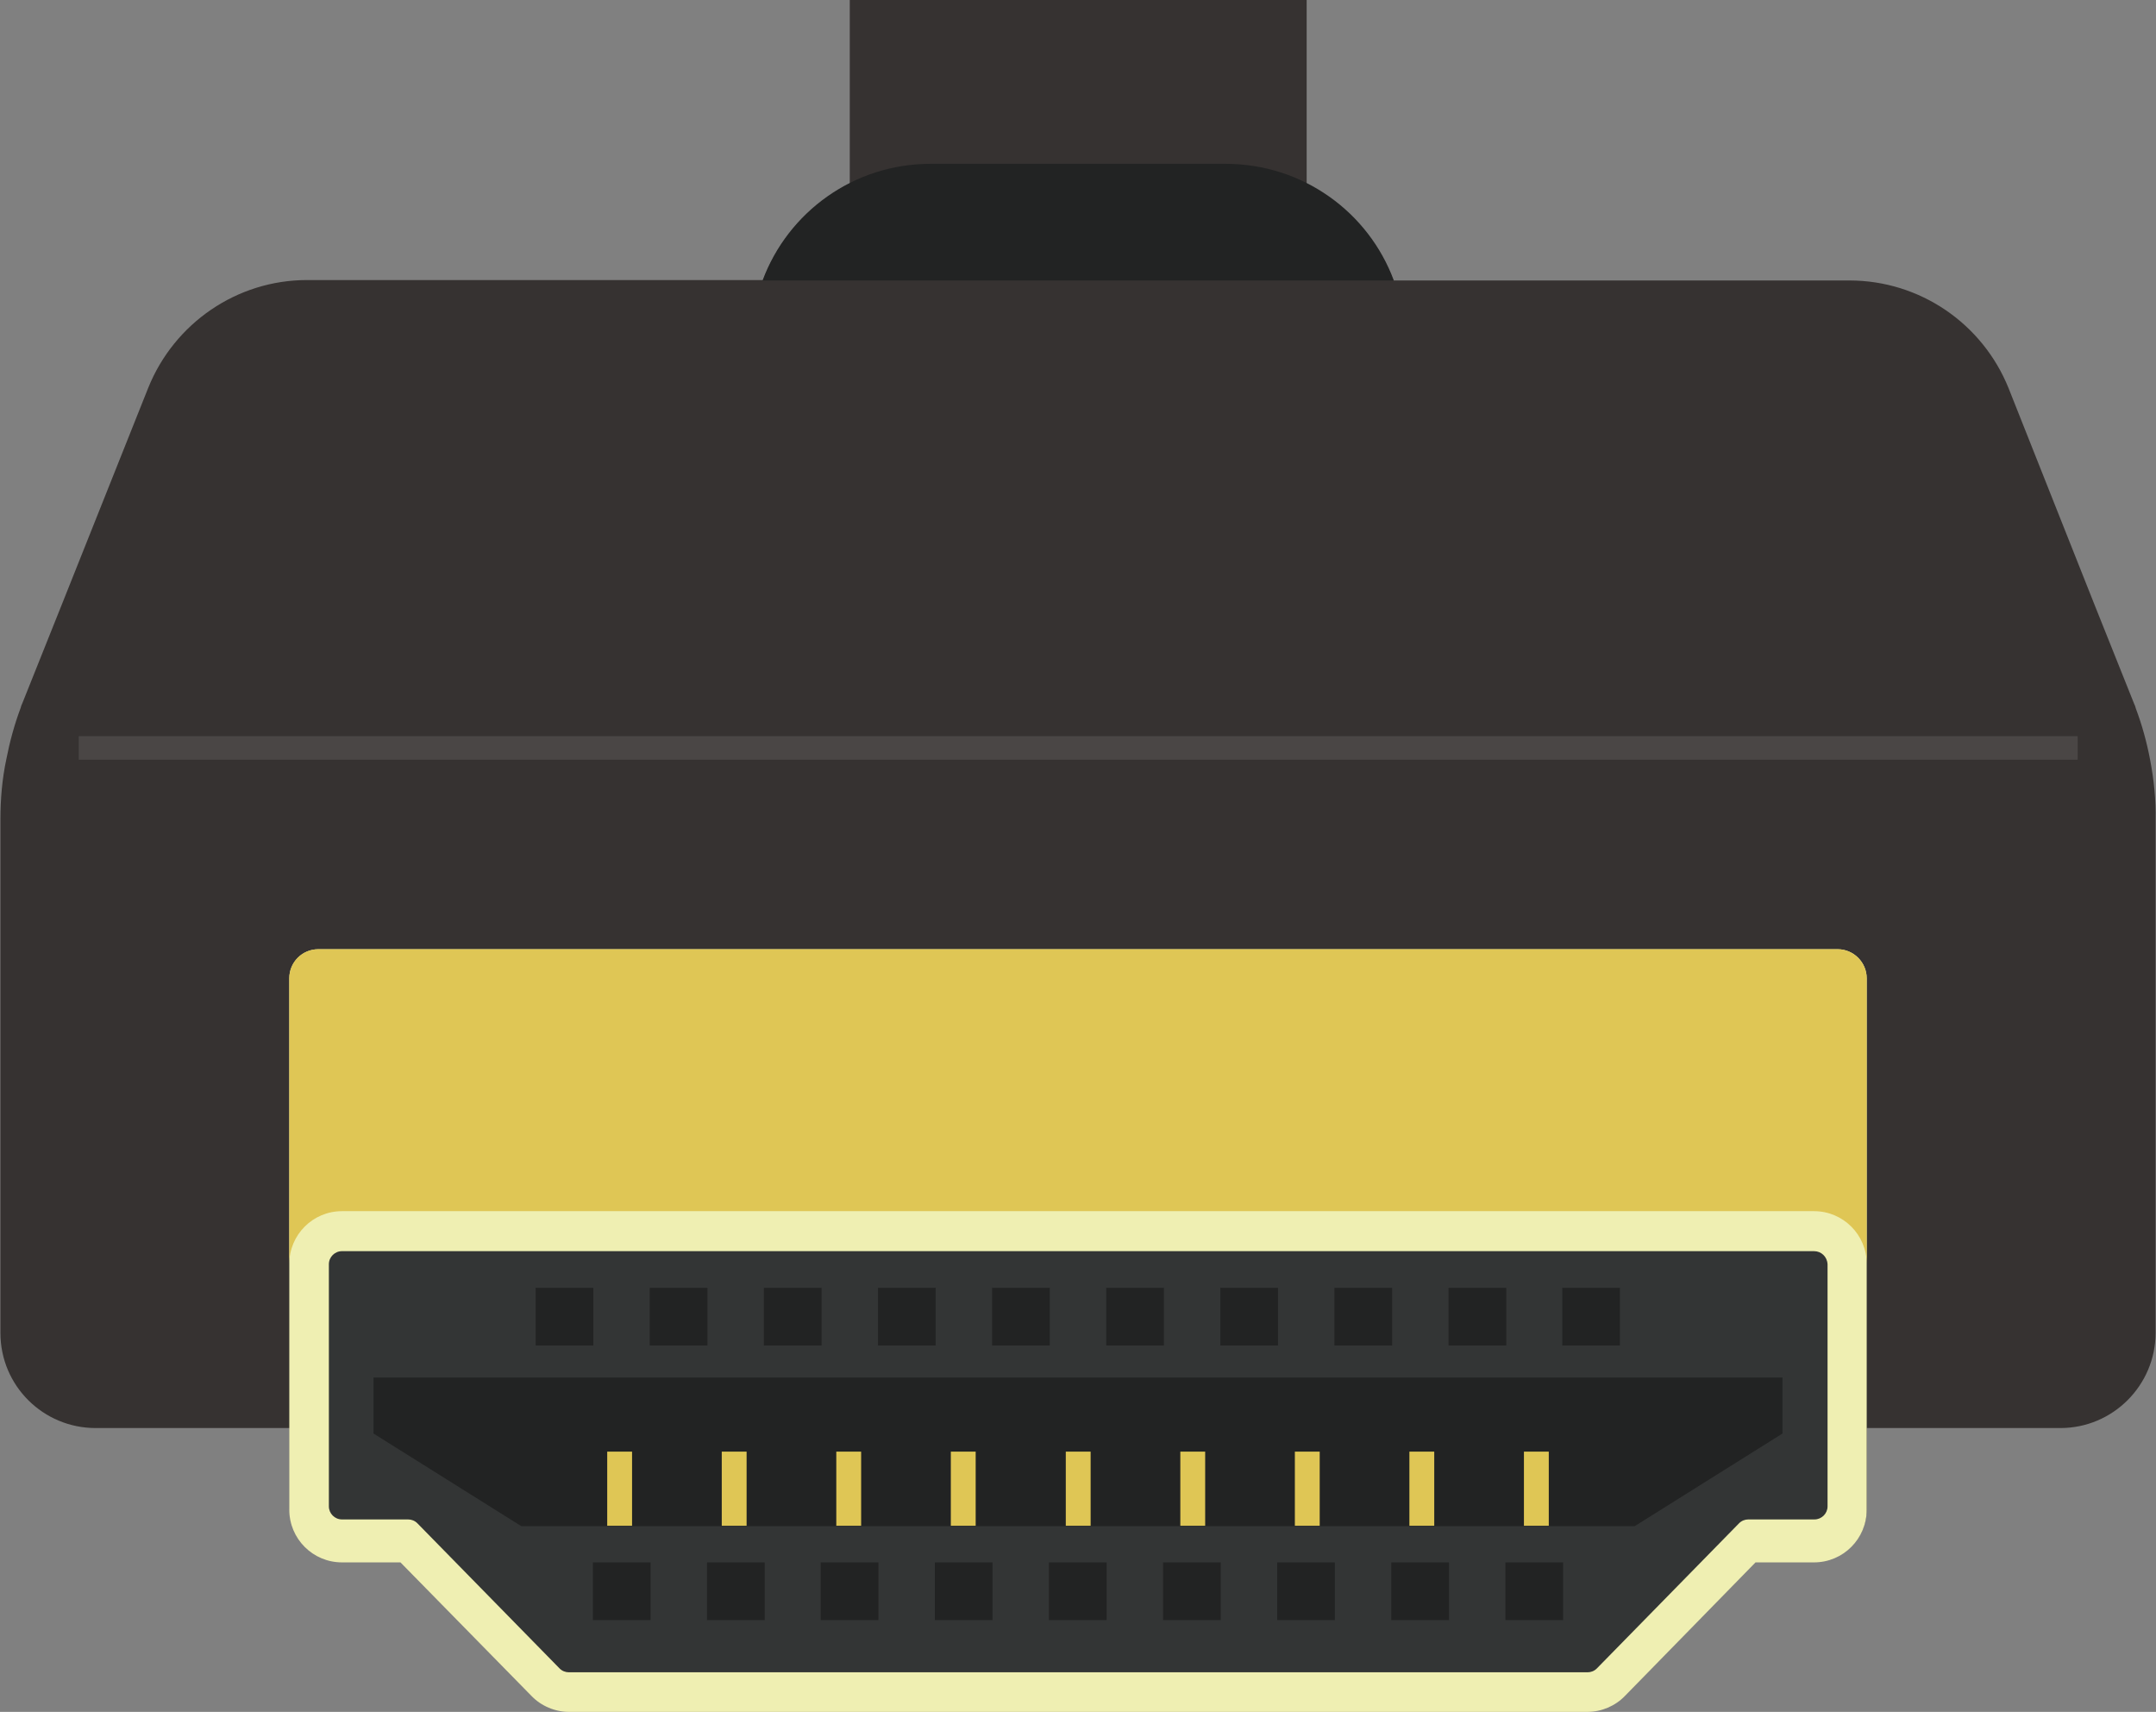 <?xml version="1.0" encoding="iso-8859-1"?>
<!-- Generator: Adobe Illustrator 22.1.0, SVG Export Plug-In . SVG Version: 6.00 Build 0)  -->
<svg version="1.1" id="_x36_" xmlns="http://www.w3.org/2000/svg" xmlns:xlink="http://www.w3.org/1999/xlink" x="0px" y="0px"
	 viewBox="0 0 512 406.5" style="enable-background:new 0 0 512 406.5;" xml:space="preserve">
<rect x="0" y="0" width="512" height="406.5" fill="#808080" stroke="none"/>
<style type="text/css">
	.st0{fill:#363231;}
	.st1{opacity:0.1;fill:#FFFFFF;}
	.st2{fill:#EFEFB2;}
	.st3{fill:#DFC655;}
	.st4{fill:#333535;}
	.st5{fill:#222323;}
</style>
<g>
	<path class="st0" d="M510.6,180.4c-0.8-4.2-1.9-8.2-3.4-12.2c-0.1-0.4-0.2-0.7-0.4-1.1l-9.2-23l-20.6-51.9
		c-6.2-15.4-21.1-25.6-37.8-25.6H330.9c-3.8-10-11.2-18.1-20.6-22.9V0H201.8v43.6c-9.4,4.8-16.8,12.9-20.6,22.9H72.9
		c-16.6,0-31.5,10.2-37.7,25.6l-20.7,51.9l-9.2,23c-0.2,0.4-0.3,0.7-0.4,1.1c-1.5,4-2.6,8.1-3.4,12.2c-1,4.7-1.4,9.5-1.4,14.3v121.9
		c0,12.6,10.2,22.6,22.6,22.6h46.1v18.3v0.9c0,6.9,5.6,12.5,12.5,12.5h13.9l31.1,31.7c2.3,2.4,5.6,3.8,8.9,3.8H377
		c3.3,0,6.6-1.4,8.9-3.8l31-31.7h13.9c6.9,0,12.5-5.6,12.5-12.5v-0.9v-18.3h46c12.5,0,22.6-10.2,22.6-22.6V194.7
		C512,189.9,511.5,185.1,510.6,180.4z"/>
	<rect x="18.7" y="174.8" class="st1" width="474.7" height="5.6"/>
	<path class="st2" d="M436.4,225.4H377H135H75.6c-3.8,0-6.9,3.1-6.9,6.9v31.9v35.9v57.5v0.9c0,6.9,5.6,12.5,12.5,12.5h13.9
		l31.1,31.7c2.3,2.4,5.6,3.8,8.9,3.8H377c3.3,0,6.6-1.4,8.9-3.8l31-31.7h13.9c6.9,0,12.5-5.6,12.5-12.5v-0.9v-57.5v-35.9v-31.9
		C443.3,228.5,440.2,225.4,436.4,225.4z"/>
	<path class="st3" d="M443.3,232.3v67.8c0-6.9-5.6-12.5-12.5-12.5H81.2c-6.9,0-12.5,5.6-12.5,12.5v-67.8c0-3.8,3-6.9,6.9-6.9h360.8
		C440.2,225.4,443.3,228.6,443.3,232.3z"/>
	<path class="st4" d="M430.8,297.1H81.2c-1.7,0-3.1,1.4-3.1,3.1v57.5c0,1.7,1.4,3.1,3.1,3.1h15.7c0.8,0,1.6,0.3,2.2,0.9l33.8,34.5
		c0.6,0.6,1.4,0.9,2.2,0.9H377c0.8,0,1.6-0.3,2.2-0.9l33.8-34.5c0.6-0.6,1.4-0.9,2.2-0.9h15.7c1.7,0,3.1-1.4,3.1-3.1v-57.5
		C433.9,298.4,432.5,297.1,430.8,297.1z"/>
	<g>
		<path class="st5" d="M291,38.9h-70c-18.3,0-33.9,11.5-39.9,27.7H331C325,50.4,309.4,38.9,291,38.9z"/>
		<polygon class="st5" points="88.7,327.1 88.7,340.4 123.8,362.4 388.2,362.4 423.3,340.4 423.3,327.1 		"/>
		<rect x="127.2" y="305.8" class="st5" width="13.7" height="13.7"/>
		<rect x="154.3" y="305.8" class="st5" width="13.7" height="13.7"/>
		<rect x="181.4" y="305.8" class="st5" width="13.7" height="13.7"/>
		<rect x="208.5" y="305.8" class="st5" width="13.7" height="13.7"/>
		<rect x="235.6" y="305.8" class="st5" width="13.7" height="13.7"/>
		<rect x="262.7" y="305.8" class="st5" width="13.7" height="13.7"/>
		<rect x="289.8" y="305.8" class="st5" width="13.7" height="13.7"/>
		<rect x="316.9" y="305.8" class="st5" width="13.7" height="13.7"/>
		<rect x="344" y="305.8" class="st5" width="13.7" height="13.7"/>
		<rect x="371" y="305.8" class="st5" width="13.7" height="13.7"/>
		<rect x="140.8" y="371" class="st5" width="13.7" height="13.7"/>
		<rect x="167.9" y="371" class="st5" width="13.7" height="13.7"/>
		<rect x="194.9" y="371" class="st5" width="13.7" height="13.7"/>
		<rect x="222" y="371" class="st5" width="13.7" height="13.7"/>
		<rect x="249.1" y="371" class="st5" width="13.7" height="13.7"/>
		<rect x="276.2" y="371" class="st5" width="13.7" height="13.7"/>
		<rect x="303.3" y="371" class="st5" width="13.7" height="13.7"/>
		<rect x="330.4" y="371" class="st5" width="13.7" height="13.7"/>
		<rect x="357.5" y="371" class="st5" width="13.7" height="13.7"/>
	</g>
	<g>
		<rect x="144.2" y="344.7" class="st3" width="5.9" height="17.6"/>
		<rect x="171.4" y="344.7" class="st3" width="5.9" height="17.6"/>
		<rect x="198.6" y="344.7" class="st3" width="5.9" height="17.6"/>
		<rect x="225.8" y="344.7" class="st3" width="5.9" height="17.6"/>
		<rect x="253.1" y="344.7" class="st3" width="5.9" height="17.6"/>
		<rect x="280.3" y="344.7" class="st3" width="5.9" height="17.6"/>
		<rect x="307.5" y="344.7" class="st3" width="5.9" height="17.6"/>
		<rect x="334.7" y="344.7" class="st3" width="5.9" height="17.6"/>
		<rect x="361.9" y="344.7" class="st3" width="5.9" height="17.6"/>
	</g>
</g>
</svg>
